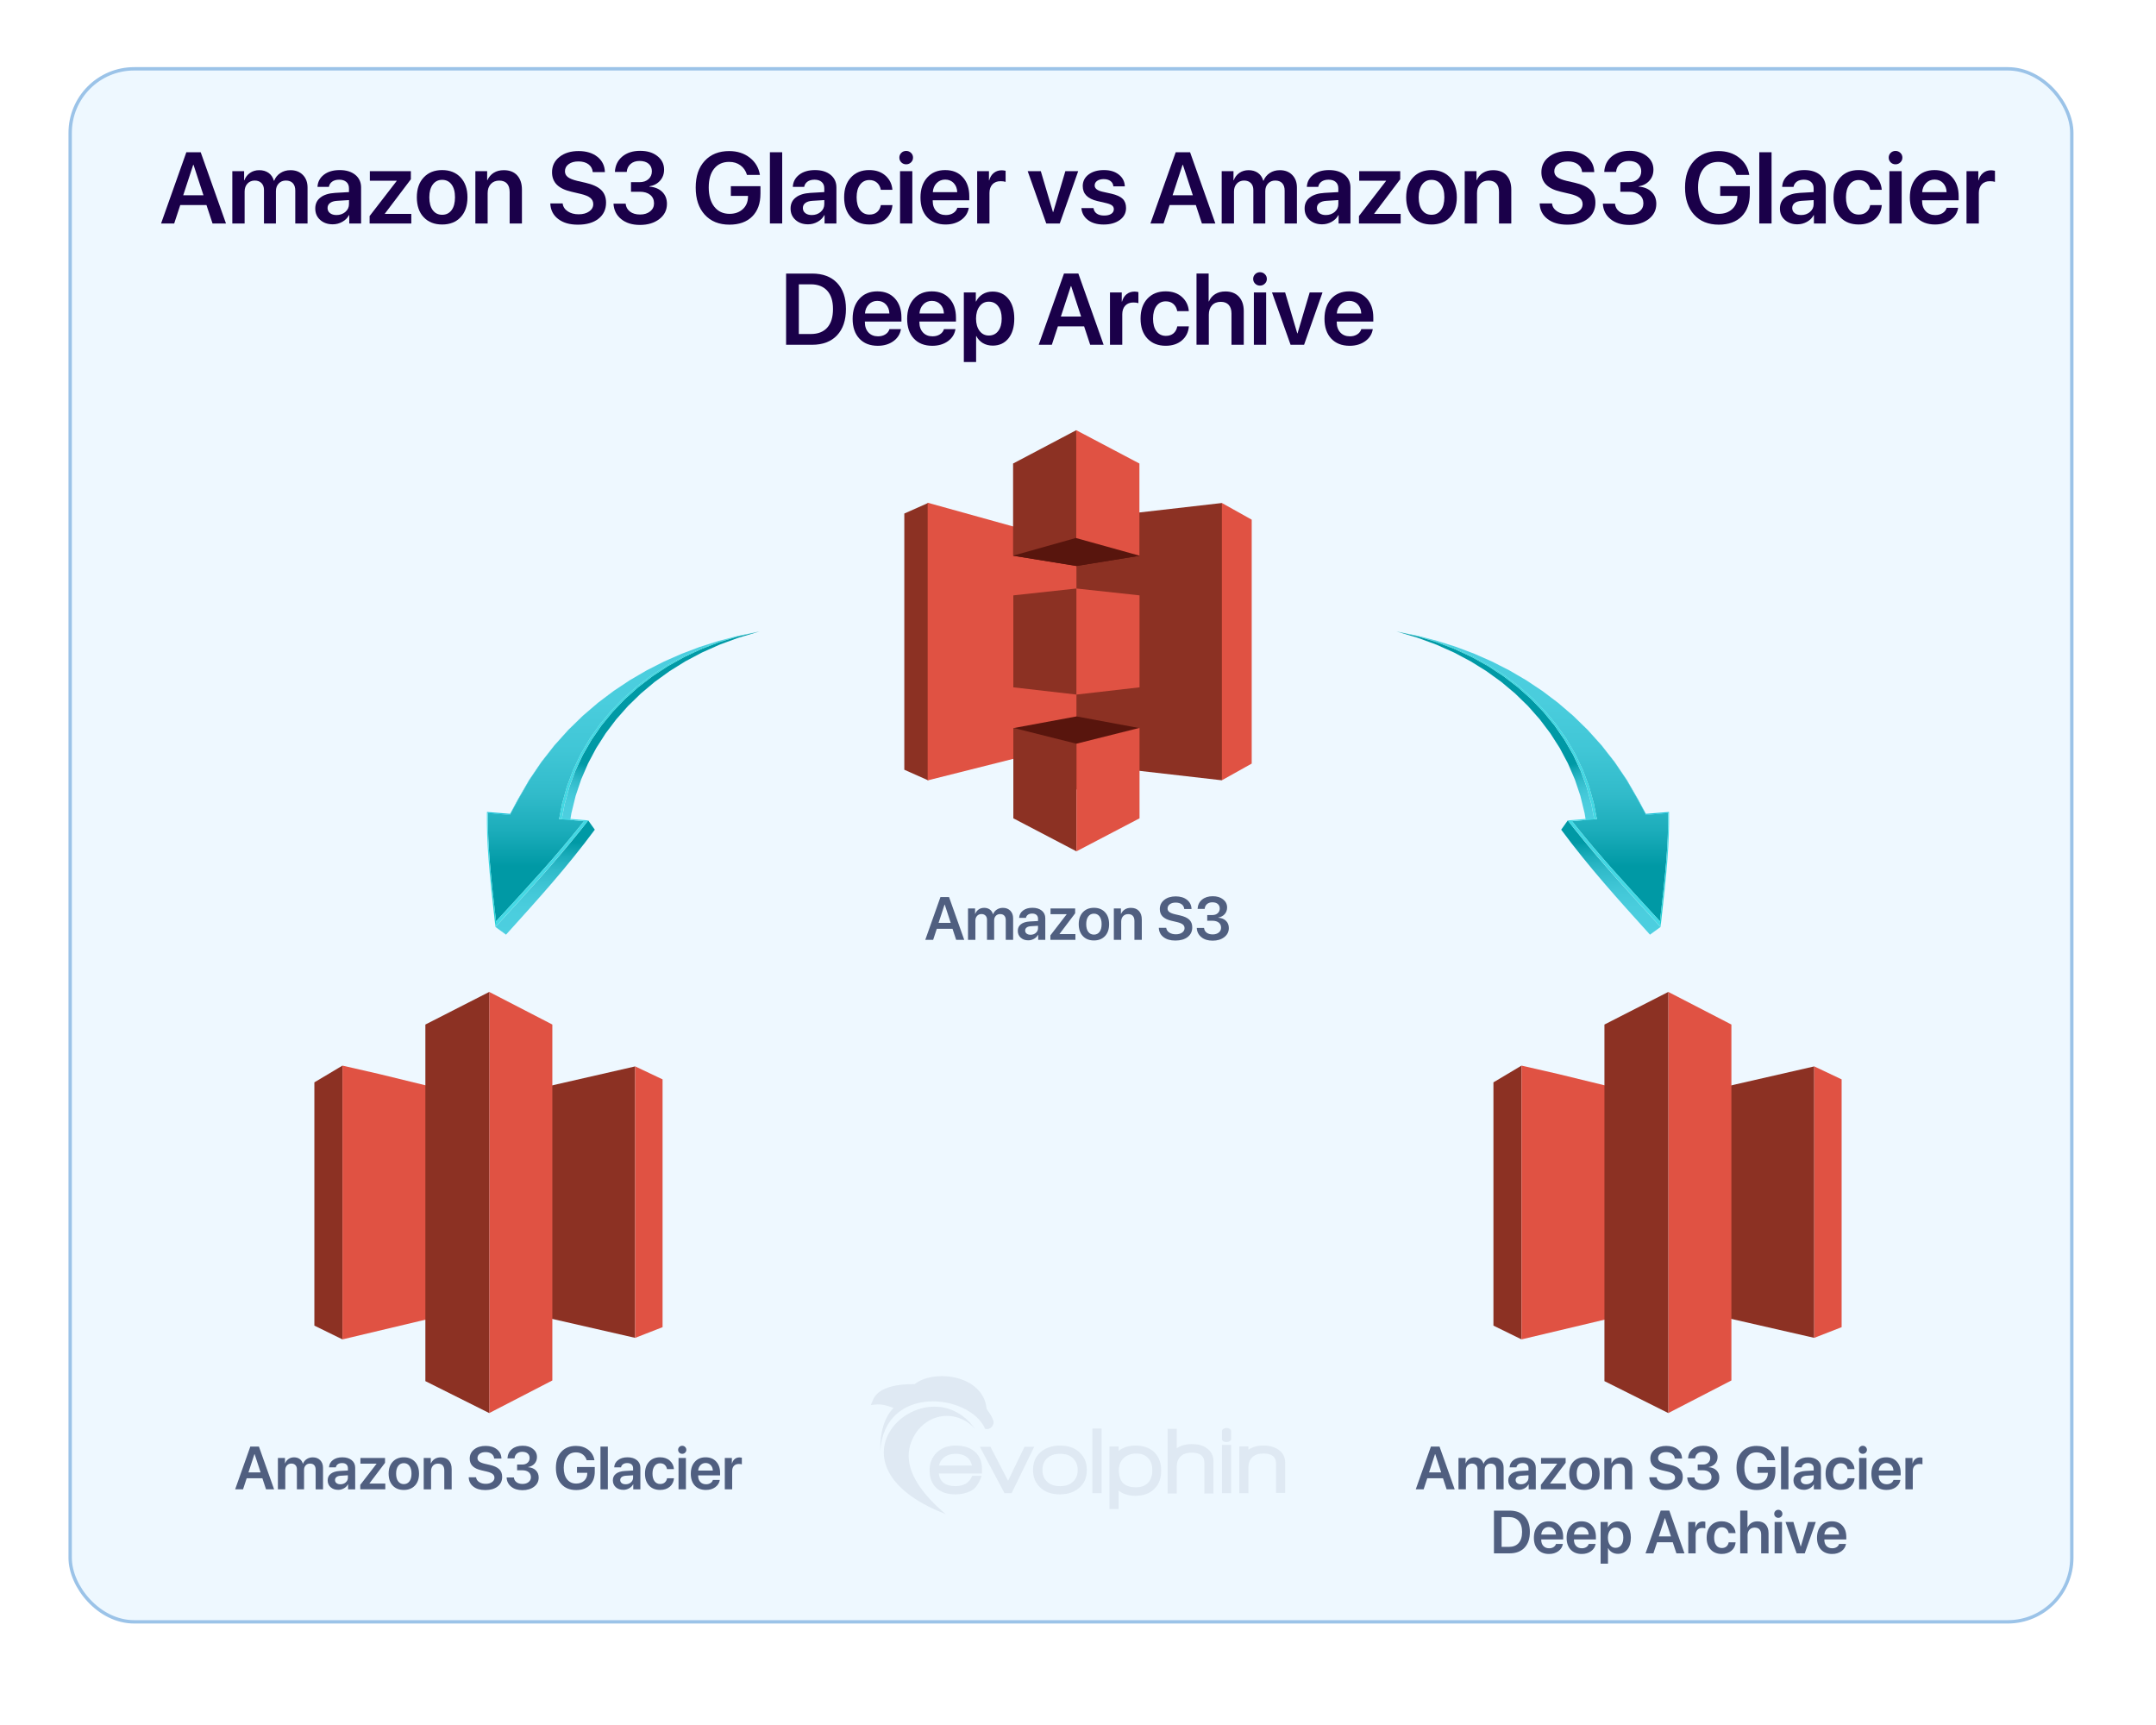 <?xml version="1.0" encoding="UTF-8"?>
<svg id="Layer_1" data-name="Layer 1" xmlns="http://www.w3.org/2000/svg" xmlns:xlink="http://www.w3.org/1999/xlink" viewBox="0 0 1280 1024">
  <defs>
    <style>
      .cls-1 {
        fill: url(#linear-gradient-2);
      }

      .cls-2 {
        fill: url(#linear-gradient-6);
      }

      .cls-3, .cls-4, .cls-5, .cls-6 {
        fill-rule: evenodd;
      }

      .cls-3, .cls-7 {
        fill: #8c3123;
      }

      .cls-4, .cls-8 {
        fill: #505f80;
      }

      .cls-9 {
        fill: #303845;
      }

      .cls-10 {
        fill: url(#linear-gradient-10);
      }

      .cls-11, .cls-6 {
        fill: #e05243;
      }

      .cls-5 {
        fill: #58150d;
      }

      .cls-12 {
        fill: #ff8787;
      }

      .cls-13 {
        fill: url(#linear-gradient-5);
      }

      .cls-14 {
        opacity: .1;
      }

      .cls-15 {
        fill: #00bbd3;
      }

      .cls-16 {
        fill: url(#linear-gradient-7);
      }

      .cls-17 {
        fill: url(#linear-gradient-9);
      }

      .cls-18 {
        fill: url(#linear-gradient-3);
      }

      .cls-19 {
        fill: url(#linear-gradient);
      }

      .cls-20 {
        fill: #1a0049;
      }

      .cls-21 {
        fill: #eef8ff;
        stroke: #9bc3e8;
        stroke-linejoin: round;
        stroke-width: 2px;
      }

      .cls-22 {
        fill: url(#linear-gradient-4);
      }

      .cls-23 {
        fill: url(#linear-gradient-8);
      }
    </style>
    <linearGradient id="linear-gradient" x1="1736.45" y1="-1133.76" x2="1695.32" y2="-1146.1" gradientTransform="translate(-762.25 -1239.05) rotate(90)" gradientUnits="userSpaceOnUse">
      <stop offset="0" stop-color="#4dcfe0"/>
      <stop offset=".24" stop-color="#4acddd"/>
      <stop offset=".41" stop-color="#40c6d6"/>
      <stop offset=".56" stop-color="#31bbca"/>
      <stop offset=".69" stop-color="#1bacba"/>
      <stop offset=".81" stop-color="#0099a5"/>
    </linearGradient>
    <linearGradient id="linear-gradient-2" x1="1795.37" y1="-1083.24" x2="1724.29" y2="-1088.57" gradientTransform="translate(-762.25 -1239.05) rotate(90)" gradientUnits="userSpaceOnUse">
      <stop offset="0" stop-color="#4dcfe0"/>
      <stop offset=".24" stop-color="#4acddd"/>
      <stop offset=".41" stop-color="#40c6d6"/>
      <stop offset=".56" stop-color="#31bbca"/>
      <stop offset=".69" stop-color="#1bacba"/>
      <stop offset=".81" stop-color="#0099a5"/>
    </linearGradient>
    <linearGradient id="linear-gradient-3" x1="1614.26" y1="-1131.37" x2="1785.94" y2="-1131.37" gradientTransform="translate(-762.25 -1239.05) rotate(90)" gradientUnits="userSpaceOnUse">
      <stop offset="0" stop-color="#4dcfe0"/>
      <stop offset=".24" stop-color="#4acddd"/>
      <stop offset=".41" stop-color="#40c6d6"/>
      <stop offset=".56" stop-color="#31bbca"/>
      <stop offset=".69" stop-color="#1bacba"/>
      <stop offset=".81" stop-color="#0099a5"/>
    </linearGradient>
    <linearGradient id="linear-gradient-4" x1="442" y1="520.07" x2="452.24" y2="520.07" gradientTransform="translate(-115.37 -35.86) rotate(4.28)" gradientUnits="userSpaceOnUse">
      <stop offset="0" stop-color="#45d9e5"/>
      <stop offset=".31" stop-color="#42d8e3"/>
      <stop offset=".54" stop-color="#38d5de"/>
      <stop offset=".73" stop-color="#29d0d6"/>
      <stop offset=".81" stop-color="#20cdd1"/>
    </linearGradient>
    <linearGradient id="linear-gradient-5" x1="452.13" y1="460.57" x2="595.39" y2="460.57" xlink:href="#linear-gradient-4"/>
    <linearGradient id="linear-gradient-6" x1="1736.44" y1="-1716.94" x2="1695.31" y2="-1729.28" gradientTransform="translate(2625.45 -1239.05) rotate(90) scale(1 -1)" xlink:href="#linear-gradient"/>
    <linearGradient id="linear-gradient-7" x1="1795.37" y1="-1666.43" x2="1724.29" y2="-1671.75" gradientTransform="translate(2625.45 -1239.05) rotate(90) scale(1 -1)" xlink:href="#linear-gradient-2"/>
    <linearGradient id="linear-gradient-8" x1="1614.25" y1="-1714.56" x2="1785.94" y2="-1714.56" gradientTransform="translate(2625.45 -1239.05) rotate(90) scale(1 -1)" xlink:href="#linear-gradient-3"/>
    <linearGradient id="linear-gradient-9" x1="1023.58" y1="476.52" x2="1033.82" y2="476.52" gradientTransform="translate(1978.57 -35.86) rotate(175.72) scale(1 -1)" xlink:href="#linear-gradient-4"/>
    <linearGradient id="linear-gradient-10" x1="1033.7" y1="417.03" x2="1176.96" y2="417.03" gradientTransform="translate(1978.57 -35.86) rotate(175.72) scale(1 -1)" xlink:href="#linear-gradient-4"/>
  </defs>
  <rect id="Frame_for_entire_gfx" data-name="Frame for entire gfx" class="cls-21" x="41.66" y="40.85" width="1188.35" height="921.91" rx="38" ry="38"/>
  <g>
    <path class="cls-20" d="M126.18,132.66l-3.6-10.93h-15.56l-3.6,10.93h-7.79l15-42.28h8.53l15,42.28h-7.97Zm-11.48-34.8l-5.92,18.05h12.01l-5.89-18.05h-.21Z"/>
    <path class="cls-20" d="M137.93,132.66v-31.05h7v5.39h.15c.68-1.84,1.81-3.29,3.37-4.37s3.39-1.61,5.48-1.61,4.04,.54,5.55,1.63,2.55,2.62,3.12,4.61h.18c.74-1.91,1.98-3.43,3.71-4.56s3.72-1.68,5.96-1.68c3.07,0,5.52,.95,7.37,2.84s2.77,4.39,2.77,7.5v21.3h-7.29v-19.51c0-1.91-.48-3.39-1.45-4.42s-2.34-1.55-4.12-1.55-3.18,.59-4.28,1.76-1.64,2.69-1.64,4.54v19.19h-7.09v-19.89c0-1.72-.49-3.08-1.48-4.09s-2.33-1.51-4.03-1.51-3.19,.61-4.31,1.83-1.67,2.77-1.67,4.64v19.01h-7.29Z"/>
    <path class="cls-20" d="M197.55,133.16c-3.03,0-5.51-.87-7.46-2.61s-2.92-3.99-2.92-6.77,1.02-4.93,3.06-6.53,4.96-2.52,8.75-2.75l8.2-.47v-2.23c0-1.62-.51-2.88-1.54-3.78s-2.45-1.35-4.26-1.35c-1.7,0-3.09,.38-4.16,1.14s-1.73,1.8-1.96,3.11h-6.77c.16-2.95,1.42-5.35,3.79-7.19s5.5-2.77,9.39-2.77,6.93,.94,9.24,2.81,3.47,4.38,3.47,7.5v21.39h-7.03v-4.95h-.15c-.88,1.66-2.21,2.98-3.98,3.97s-3.67,1.48-5.68,1.48Zm2.2-5.51c2.09,0,3.85-.62,5.29-1.86s2.15-2.79,2.15-4.64v-2.37l-7.18,.44c-1.76,.12-3.12,.55-4.09,1.3s-1.45,1.74-1.45,2.97,.48,2.28,1.45,3.03,2.24,1.13,3.82,1.13Z"/>
    <path class="cls-20" d="M219.44,132.66v-4.42l16.08-20.83v-.12h-15.94v-5.68h24.35v4.8l-15.44,20.42v.15h15.7v5.68h-24.76Z"/>
    <path class="cls-20" d="M273.46,128.95c-2.71,2.88-6.37,4.32-10.96,4.32s-8.24-1.44-10.96-4.32-4.07-6.82-4.07-11.82,1.37-8.92,4.1-11.82,6.38-4.35,10.93-4.35,8.22,1.45,10.94,4.35,4.09,6.84,4.09,11.82-1.36,8.94-4.07,11.82Zm-16.52-4.17c1.37,1.82,3.22,2.72,5.57,2.72s4.2-.91,5.57-2.72,2.05-4.37,2.05-7.65-.68-5.81-2.05-7.63-3.22-2.74-5.57-2.74-4.17,.91-5.55,2.74-2.07,4.37-2.07,7.63,.68,5.83,2.05,7.65Z"/>
    <path class="cls-20" d="M282.22,132.66v-31.05h7v5.33h.15c.86-1.88,2.11-3.33,3.76-4.37s3.65-1.55,5.99-1.55c3.4,0,6.04,1.03,7.92,3.08s2.83,4.88,2.83,8.5v20.07h-7.29v-18.6c0-2.23-.52-3.93-1.57-5.1s-2.59-1.76-4.64-1.76-3.75,.68-5,2.05-1.86,3.17-1.86,5.42v17.99h-7.29Z"/>
    <path class="cls-20" d="M326.72,120.77h7.32c.23,1.93,1.23,3.49,2.99,4.67s3.94,1.77,6.53,1.77,4.61-.57,6.23-1.7,2.42-2.58,2.42-4.34c0-1.52-.59-2.76-1.76-3.71s-3.09-1.73-5.74-2.36l-5.48-1.29c-3.89-.9-6.77-2.29-8.66-4.19s-2.83-4.36-2.83-7.38c0-3.73,1.46-6.76,4.39-9.08s6.71-3.49,11.34-3.49,8.39,1.15,11.24,3.44,4.31,5.31,4.41,9.04h-7.21c-.18-1.97-1.03-3.52-2.55-4.64s-3.51-1.68-5.95-1.68-4.31,.54-5.79,1.61-2.21,2.49-2.21,4.25c0,1.41,.57,2.55,1.71,3.43s3.01,1.63,5.61,2.26l4.86,1.11c4.28,.98,7.38,2.4,9.32,4.28s2.9,4.38,2.9,7.53c0,4-1.5,7.18-4.5,9.54s-7.06,3.53-12.17,3.53-8.8-1.13-11.76-3.38-4.52-5.33-4.67-9.21Z"/>
    <path class="cls-20" d="M374.62,113.82v-5.68h5.1c2.17,0,3.93-.6,5.27-1.8s2.02-2.75,2.02-4.64-.64-3.37-1.92-4.48-3.08-1.67-5.41-1.67c-2.17,0-3.94,.59-5.3,1.77s-2.13,2.76-2.29,4.73h-7.03c.21-3.81,1.67-6.85,4.38-9.11s6.24-3.4,10.59-3.4,7.6,1.04,10.25,3.11,3.98,4.75,3.98,8.03c0,2.6-.8,4.79-2.39,6.58s-3.71,2.91-6.34,3.35v.18c3.18,.23,5.72,1.26,7.6,3.09s2.83,4.2,2.83,7.13c0,3.71-1.51,6.72-4.53,9.04s-6.85,3.47-11.5,3.47-8.33-1.16-11.16-3.47-4.35-5.37-4.54-9.16h7.21c.18,1.95,1.03,3.52,2.55,4.69s3.53,1.76,6.01,1.76,4.43-.62,5.98-1.85,2.31-2.82,2.31-4.78c0-2.13-.76-3.81-2.27-5.04s-3.58-1.85-6.2-1.85h-5.21Z"/>
    <path class="cls-20" d="M451.47,115.02c0,5.74-1.63,10.23-4.88,13.48s-7.77,4.86-13.55,4.86c-6.17,0-11.05-1.97-14.63-5.9s-5.38-9.3-5.38-16.1,1.78-11.99,5.35-15.86,8.4-5.82,14.52-5.82c4.8,0,8.88,1.3,12.22,3.9s5.35,6.02,6.04,10.25h-7.68c-.72-2.42-2.01-4.32-3.87-5.68s-4.08-2.05-6.68-2.05c-3.81,0-6.79,1.34-8.94,4.01s-3.22,6.4-3.22,11.16,1.11,8.69,3.33,11.48,5.23,4.19,9.04,4.19c3.18,0,5.79-.92,7.81-2.75s3.06-4.24,3.12-7.21l.03-.7h-10.2v-5.77h17.58v4.51Z"/>
    <path class="cls-20" d="M457.09,132.66v-42.28h7.29v42.28h-7.29Z"/>
    <path class="cls-20" d="M479.74,133.16c-3.03,0-5.51-.87-7.46-2.61s-2.92-3.99-2.92-6.77,1.02-4.93,3.06-6.53,4.96-2.52,8.75-2.75l8.2-.47v-2.23c0-1.62-.51-2.88-1.54-3.78s-2.45-1.35-4.26-1.35c-1.7,0-3.09,.38-4.16,1.14s-1.73,1.8-1.96,3.11h-6.77c.16-2.95,1.42-5.35,3.79-7.19s5.5-2.77,9.39-2.77,6.93,.94,9.24,2.81,3.47,4.38,3.47,7.5v21.39h-7.03v-4.95h-.15c-.88,1.66-2.21,2.98-3.98,3.97s-3.67,1.48-5.68,1.48Zm2.2-5.51c2.09,0,3.85-.62,5.29-1.86s2.15-2.79,2.15-4.64v-2.37l-7.18,.44c-1.76,.12-3.12,.55-4.09,1.3s-1.45,1.74-1.45,2.97,.48,2.28,1.45,3.03,2.24,1.13,3.82,1.13Z"/>
    <path class="cls-20" d="M529.81,112.68h-6.88c-.31-1.74-1.05-3.14-2.23-4.2s-2.7-1.6-4.57-1.6c-2.3,0-4.14,.91-5.51,2.74s-2.05,4.33-2.05,7.51,.68,5.74,2.05,7.54,3.22,2.71,5.57,2.71c1.84,0,3.34-.49,4.51-1.48s1.92-2.37,2.26-4.15h6.88c-.29,3.48-1.68,6.26-4.17,8.36s-5.68,3.15-9.57,3.15c-4.57,0-8.2-1.44-10.9-4.32s-4.04-6.82-4.04-11.82,1.35-8.87,4.04-11.79,6.31-4.38,10.84-4.38c3.98,0,7.21,1.11,9.68,3.33s3.83,5.01,4.09,8.39Z"/>
    <path class="cls-20" d="M540.87,96.38c-.79,.77-1.75,1.16-2.89,1.16s-2.09-.39-2.87-1.16-1.17-1.7-1.17-2.8,.39-2.06,1.17-2.83,1.74-1.16,2.87-1.16,2.09,.39,2.89,1.16,1.19,1.71,1.19,2.83-.4,2.03-1.19,2.8Zm-6.52,36.28v-31.05h7.29v31.05h-7.29Z"/>
    <path class="cls-20" d="M568.33,123.37h6.83c-.47,2.95-1.96,5.34-4.48,7.16s-5.61,2.74-9.26,2.74c-4.65,0-8.3-1.43-10.96-4.29s-3.98-6.77-3.98-11.73,1.32-8.87,3.97-11.84,6.21-4.45,10.68-4.45,7.88,1.41,10.46,4.23,3.87,6.6,3.87,11.32v2.37h-21.71v.44c0,2.5,.71,4.51,2.12,6.04s3.32,2.29,5.7,2.29c1.68,0,3.13-.39,4.35-1.16s2.03-1.81,2.42-3.12Zm-7.18-16.76c-2.03,0-3.73,.7-5.08,2.09s-2.11,3.19-2.27,5.38h14.5c-.08-2.21-.77-4-2.08-5.39s-3-2.08-5.07-2.08Z"/>
    <path class="cls-20" d="M580.14,132.66v-31.05h7v5.42h.15c.53-1.89,1.44-3.36,2.74-4.39s2.87-1.55,4.7-1.55c.64,0,1.41,.1,2.29,.29v6.59c-.72-.27-1.71-.41-2.96-.41-2.07,0-3.69,.62-4.86,1.88s-1.76,2.97-1.76,5.16v18.08h-7.29Z"/>
    <path class="cls-20" d="M640.11,101.61l-10.93,31.05h-8.03l-11.02-31.05h7.79l7.21,24.29h.15l7.21-24.29h7.62Z"/>
    <path class="cls-20" d="M642.81,110.51c0-2.85,1.15-5.16,3.46-6.91s5.34-2.64,9.11-2.64,6.59,.89,8.86,2.68,3.46,4.12,3.56,6.99h-6.8c-.12-1.35-.68-2.4-1.7-3.16s-2.37-1.14-4.07-1.14c-1.6,0-2.89,.35-3.87,1.04s-1.46,1.61-1.46,2.74c0,1.72,1.48,2.94,4.45,3.66l5.54,1.23c3.11,.72,5.32,1.74,6.65,3.05s1.99,3.12,1.99,5.42c0,2.93-1.23,5.3-3.69,7.1s-5.65,2.71-9.58,2.71-6.98-.88-9.33-2.65-3.66-4.14-3.91-7.1h7.18c.21,1.43,.86,2.52,1.95,3.28s2.54,1.14,4.38,1.14,3.18-.34,4.2-1.01,1.54-1.59,1.54-2.74c0-.9-.32-1.62-.95-2.15s-1.7-1-3.21-1.39l-5.65-1.32c-5.76-1.35-8.64-4.29-8.64-8.82Z"/>
    <path class="cls-20" d="M713.56,132.66l-3.6-10.93h-15.56l-3.6,10.93h-7.79l15-42.28h8.53l15,42.28h-7.97Zm-11.48-34.8l-5.92,18.05h12.01l-5.89-18.05h-.21Z"/>
    <path class="cls-20" d="M725.31,132.66v-31.05h7v5.39h.15c.68-1.84,1.81-3.29,3.37-4.37s3.39-1.61,5.48-1.61,4.04,.54,5.55,1.63,2.55,2.62,3.12,4.61h.18c.74-1.91,1.98-3.43,3.71-4.56s3.72-1.68,5.96-1.68c3.07,0,5.52,.95,7.37,2.84s2.77,4.39,2.77,7.5v21.3h-7.29v-19.51c0-1.91-.48-3.39-1.45-4.42s-2.34-1.55-4.12-1.55-3.18,.59-4.28,1.76-1.64,2.69-1.64,4.54v19.19h-7.09v-19.89c0-1.72-.49-3.08-1.48-4.09s-2.33-1.51-4.03-1.51-3.19,.61-4.31,1.83-1.67,2.77-1.67,4.64v19.01h-7.29Z"/>
    <path class="cls-20" d="M784.92,133.16c-3.03,0-5.51-.87-7.46-2.61s-2.92-3.99-2.92-6.77,1.02-4.93,3.06-6.53,4.96-2.52,8.75-2.75l8.2-.47v-2.23c0-1.62-.51-2.88-1.54-3.78s-2.45-1.35-4.26-1.35c-1.7,0-3.09,.38-4.16,1.14s-1.73,1.8-1.96,3.11h-6.77c.16-2.95,1.42-5.35,3.79-7.19s5.5-2.77,9.39-2.77,6.93,.94,9.24,2.81,3.47,4.38,3.47,7.5v21.39h-7.03v-4.95h-.15c-.88,1.66-2.21,2.98-3.98,3.97s-3.67,1.48-5.68,1.48Zm2.2-5.51c2.09,0,3.85-.62,5.29-1.86s2.15-2.79,2.15-4.64v-2.37l-7.18,.44c-1.76,.12-3.12,.55-4.09,1.3s-1.45,1.74-1.45,2.97,.48,2.28,1.45,3.03,2.24,1.13,3.82,1.13Z"/>
    <path class="cls-20" d="M806.81,132.66v-4.42l16.08-20.83v-.12h-15.94v-5.68h24.35v4.8l-15.44,20.42v.15h15.7v5.68h-24.76Z"/>
    <path class="cls-20" d="M860.83,128.95c-2.71,2.88-6.37,4.32-10.96,4.32s-8.24-1.44-10.96-4.32-4.07-6.82-4.07-11.82,1.37-8.92,4.1-11.82,6.38-4.35,10.93-4.35,8.22,1.45,10.94,4.35,4.09,6.84,4.09,11.82-1.36,8.94-4.07,11.82Zm-16.52-4.17c1.37,1.82,3.22,2.72,5.57,2.72s4.2-.91,5.57-2.72,2.05-4.37,2.05-7.65-.68-5.81-2.05-7.63-3.22-2.74-5.57-2.74-4.17,.91-5.55,2.74-2.07,4.37-2.07,7.63,.68,5.83,2.05,7.65Z"/>
    <path class="cls-20" d="M869.59,132.66v-31.05h7v5.33h.15c.86-1.88,2.11-3.33,3.76-4.37s3.65-1.55,5.99-1.55c3.4,0,6.04,1.03,7.92,3.08s2.83,4.88,2.83,8.5v20.07h-7.29v-18.6c0-2.23-.52-3.93-1.57-5.1s-2.59-1.76-4.64-1.76-3.75,.68-5,2.05-1.86,3.17-1.86,5.42v17.99h-7.29Z"/>
    <path class="cls-20" d="M914.09,120.77h7.32c.23,1.93,1.23,3.49,2.99,4.67s3.94,1.77,6.53,1.77,4.61-.57,6.23-1.7,2.42-2.58,2.42-4.34c0-1.52-.59-2.76-1.76-3.71s-3.09-1.73-5.74-2.36l-5.48-1.29c-3.89-.9-6.77-2.29-8.66-4.19s-2.83-4.36-2.83-7.38c0-3.73,1.46-6.76,4.39-9.08s6.71-3.49,11.34-3.49,8.39,1.15,11.24,3.44,4.31,5.31,4.41,9.04h-7.21c-.18-1.97-1.03-3.52-2.55-4.64s-3.51-1.68-5.95-1.68-4.31,.54-5.79,1.61-2.21,2.49-2.21,4.25c0,1.41,.57,2.55,1.71,3.43s3.01,1.63,5.61,2.26l4.86,1.11c4.28,.98,7.38,2.4,9.32,4.28s2.9,4.38,2.9,7.53c0,4-1.5,7.18-4.5,9.54s-7.06,3.53-12.17,3.53-8.8-1.13-11.76-3.38-4.52-5.33-4.67-9.21Z"/>
    <path class="cls-20" d="M961.99,113.82v-5.68h5.1c2.17,0,3.93-.6,5.27-1.8s2.02-2.75,2.02-4.64-.64-3.37-1.92-4.48-3.08-1.67-5.41-1.67c-2.17,0-3.94,.59-5.3,1.77s-2.13,2.76-2.29,4.73h-7.03c.21-3.81,1.67-6.85,4.38-9.11s6.24-3.4,10.59-3.4,7.6,1.04,10.25,3.11,3.98,4.75,3.98,8.03c0,2.6-.8,4.79-2.39,6.58s-3.71,2.91-6.34,3.35v.18c3.18,.23,5.72,1.26,7.6,3.09s2.83,4.2,2.83,7.13c0,3.71-1.51,6.72-4.53,9.04s-6.85,3.47-11.5,3.47-8.33-1.16-11.16-3.47-4.35-5.37-4.54-9.16h7.21c.18,1.95,1.03,3.52,2.55,4.69s3.53,1.76,6.01,1.76,4.43-.62,5.98-1.85,2.31-2.82,2.31-4.78c0-2.13-.76-3.81-2.27-5.04s-3.58-1.85-6.2-1.85h-5.21Z"/>
    <path class="cls-20" d="M1038.84,115.02c0,5.74-1.63,10.23-4.88,13.48s-7.77,4.86-13.55,4.86c-6.17,0-11.05-1.97-14.63-5.9s-5.38-9.3-5.38-16.1,1.78-11.99,5.35-15.86,8.4-5.82,14.52-5.82c4.8,0,8.88,1.3,12.22,3.9s5.35,6.02,6.04,10.25h-7.68c-.72-2.42-2.01-4.32-3.87-5.68s-4.08-2.05-6.68-2.05c-3.81,0-6.79,1.34-8.94,4.01s-3.22,6.4-3.22,11.16,1.11,8.69,3.33,11.48,5.23,4.19,9.04,4.19c3.18,0,5.79-.92,7.81-2.75s3.06-4.24,3.12-7.21l.03-.7h-10.2v-5.77h17.58v4.51Z"/>
    <path class="cls-20" d="M1044.47,132.66v-42.28h7.29v42.28h-7.29Z"/>
    <path class="cls-20" d="M1067.11,133.16c-3.03,0-5.51-.87-7.46-2.61s-2.92-3.99-2.92-6.77,1.02-4.93,3.06-6.53,4.96-2.52,8.75-2.75l8.2-.47v-2.23c0-1.62-.51-2.88-1.54-3.78s-2.45-1.35-4.26-1.35c-1.7,0-3.09,.38-4.16,1.14s-1.73,1.8-1.96,3.11h-6.77c.16-2.95,1.42-5.35,3.79-7.19s5.5-2.77,9.39-2.77,6.93,.94,9.24,2.81,3.47,4.38,3.47,7.5v21.39h-7.03v-4.95h-.15c-.88,1.66-2.21,2.98-3.98,3.97s-3.67,1.48-5.68,1.48Zm2.2-5.51c2.09,0,3.85-.62,5.29-1.86s2.15-2.79,2.15-4.64v-2.37l-7.18,.44c-1.76,.12-3.12,.55-4.09,1.3s-1.45,1.74-1.45,2.97,.48,2.28,1.45,3.03,2.24,1.13,3.82,1.13Z"/>
    <path class="cls-20" d="M1117.18,112.68h-6.88c-.31-1.74-1.05-3.14-2.23-4.2s-2.7-1.6-4.57-1.6c-2.3,0-4.14,.91-5.51,2.74s-2.05,4.33-2.05,7.51,.68,5.74,2.05,7.54,3.22,2.71,5.57,2.71c1.84,0,3.34-.49,4.51-1.48s1.92-2.37,2.26-4.15h6.88c-.29,3.48-1.68,6.26-4.17,8.36s-5.68,3.15-9.57,3.15c-4.57,0-8.2-1.44-10.9-4.32s-4.04-6.82-4.04-11.82,1.35-8.87,4.04-11.79,6.31-4.38,10.84-4.38c3.98,0,7.21,1.11,9.68,3.33s3.83,5.01,4.09,8.39Z"/>
    <path class="cls-20" d="M1128.24,96.38c-.79,.77-1.75,1.16-2.89,1.16s-2.09-.39-2.87-1.16-1.17-1.7-1.17-2.8,.39-2.06,1.17-2.83,1.74-1.16,2.87-1.16,2.09,.39,2.89,1.16,1.19,1.71,1.19,2.83-.4,2.03-1.19,2.8Zm-6.52,36.28v-31.05h7.29v31.05h-7.29Z"/>
    <path class="cls-20" d="M1155.71,123.37h6.83c-.47,2.95-1.96,5.34-4.48,7.16s-5.61,2.74-9.26,2.74c-4.65,0-8.3-1.43-10.96-4.29s-3.98-6.77-3.98-11.73,1.32-8.87,3.97-11.84,6.21-4.45,10.68-4.45,7.88,1.41,10.46,4.23,3.87,6.6,3.87,11.32v2.37h-21.71v.44c0,2.5,.71,4.51,2.12,6.04s3.32,2.29,5.7,2.29c1.68,0,3.13-.39,4.35-1.16s2.03-1.81,2.42-3.12Zm-7.18-16.76c-2.03,0-3.73,.7-5.08,2.09s-2.11,3.19-2.27,5.38h14.5c-.08-2.21-.77-4-2.08-5.39s-3-2.08-5.07-2.08Z"/>
    <path class="cls-20" d="M1167.51,132.66v-31.05h7v5.42h.15c.53-1.89,1.44-3.36,2.74-4.39s2.87-1.55,4.7-1.55c.64,0,1.41,.1,2.29,.29v6.59c-.72-.27-1.71-.41-2.96-.41-2.07,0-3.69,.62-4.86,1.88s-1.76,2.97-1.76,5.16v18.08h-7.29Z"/>
    <path class="cls-20" d="M466.7,162.39h15.44c6.33,0,11.26,1.84,14.79,5.51s5.3,8.85,5.3,15.53-1.77,11.91-5.3,15.64-8.47,5.6-14.79,5.6h-15.44v-42.28Zm7.56,6.39v29.5h7.09c4.26,0,7.52-1.27,9.79-3.81s3.4-6.21,3.4-11.02-1.14-8.35-3.43-10.88-5.54-3.79-9.76-3.79h-7.09Z"/>
    <path class="cls-20" d="M528.05,195.37h6.83c-.47,2.95-1.96,5.34-4.48,7.16s-5.61,2.74-9.26,2.74c-4.65,0-8.3-1.43-10.96-4.29s-3.98-6.77-3.98-11.73,1.32-8.87,3.97-11.84,6.21-4.45,10.68-4.45,7.88,1.41,10.46,4.23,3.87,6.6,3.87,11.32v2.37h-21.71v.44c0,2.5,.71,4.51,2.12,6.04s3.32,2.29,5.7,2.29c1.68,0,3.13-.39,4.35-1.16s2.03-1.81,2.42-3.12Zm-7.18-16.76c-2.03,0-3.73,.7-5.08,2.09s-2.11,3.19-2.27,5.38h14.5c-.08-2.21-.77-4-2.08-5.39s-3-2.08-5.07-2.08Z"/>
    <path class="cls-20" d="M560.42,195.37h6.83c-.47,2.95-1.96,5.34-4.48,7.16s-5.61,2.74-9.26,2.74c-4.65,0-8.3-1.43-10.96-4.29s-3.98-6.77-3.98-11.73,1.32-8.87,3.97-11.84,6.21-4.45,10.68-4.45,7.88,1.41,10.46,4.23,3.87,6.6,3.87,11.32v2.37h-21.71v.44c0,2.5,.71,4.51,2.12,6.04s3.32,2.29,5.7,2.29c1.68,0,3.13-.39,4.35-1.16s2.03-1.81,2.42-3.12Zm-7.18-16.76c-2.03,0-3.73,.7-5.08,2.09s-2.11,3.19-2.27,5.38h14.5c-.08-2.21-.77-4-2.08-5.39s-3-2.08-5.07-2.08Z"/>
    <path class="cls-20" d="M589.28,173.08c3.95,0,7.08,1.44,9.4,4.31s3.49,6.79,3.49,11.75-1.15,8.85-3.46,11.72-5.41,4.31-9.32,4.31c-2.23,0-4.19-.5-5.89-1.51s-2.98-2.39-3.84-4.15h-.15v15.38h-7.29v-41.28h7.12v5.36h.15c.9-1.84,2.2-3.28,3.9-4.32s3.66-1.57,5.89-1.57Zm-2.23,26.1c2.36,0,4.23-.9,5.6-2.71s2.05-4.25,2.05-7.34-.69-5.51-2.07-7.32-3.24-2.72-5.58-2.72-4.09,.92-5.48,2.75-2.09,4.27-2.11,7.29c.02,3.05,.72,5.48,2.11,7.31s3.21,2.74,5.48,2.74Z"/>
    <path class="cls-20" d="M647.23,204.66l-3.6-10.93h-15.56l-3.6,10.93h-7.79l15-42.28h8.53l15,42.28h-7.97Zm-11.48-34.8l-5.92,18.05h12.01l-5.89-18.05h-.21Z"/>
    <path class="cls-20" d="M658.98,204.66v-31.05h7v5.42h.15c.53-1.89,1.44-3.36,2.74-4.39s2.87-1.55,4.7-1.55c.64,0,1.41,.1,2.29,.29v6.59c-.72-.27-1.71-.41-2.96-.41-2.07,0-3.69,.62-4.86,1.88s-1.76,2.97-1.76,5.16v18.08h-7.29Z"/>
    <path class="cls-20" d="M705.79,184.68h-6.88c-.31-1.74-1.05-3.14-2.23-4.2s-2.7-1.6-4.57-1.6c-2.3,0-4.14,.91-5.51,2.74s-2.05,4.33-2.05,7.51,.68,5.74,2.05,7.54,3.22,2.71,5.57,2.71c1.84,0,3.34-.49,4.51-1.48s1.92-2.37,2.26-4.15h6.88c-.29,3.48-1.68,6.26-4.17,8.36s-5.68,3.15-9.57,3.15c-4.57,0-8.2-1.44-10.9-4.32s-4.04-6.82-4.04-11.82,1.35-8.87,4.04-11.79,6.31-4.38,10.84-4.38c3.98,0,7.21,1.11,9.68,3.33s3.83,5.01,4.09,8.39Z"/>
    <path class="cls-20" d="M710.36,204.66v-42.28h7.21v16.55h.15c.84-1.89,2.1-3.35,3.78-4.38s3.69-1.54,6.04-1.54c3.4,0,6.06,1.04,7.98,3.12s2.89,4.92,2.89,8.51v20.01h-7.29v-18.52c0-2.21-.54-3.92-1.63-5.13s-2.67-1.82-4.76-1.82-3.91,.69-5.17,2.08-1.89,3.23-1.89,5.54v17.84h-7.29Z"/>
    <path class="cls-20" d="M750.93,168.38c-.79,.77-1.75,1.16-2.89,1.16s-2.09-.39-2.87-1.16-1.17-1.7-1.17-2.8,.39-2.06,1.17-2.83,1.74-1.16,2.87-1.16,2.09,.39,2.89,1.16,1.19,1.71,1.19,2.83-.4,2.03-1.19,2.8Zm-6.52,36.28v-31.05h7.29v31.05h-7.29Z"/>
    <path class="cls-20" d="M785.16,173.61l-10.93,31.05h-8.03l-11.02-31.05h7.79l7.21,24.29h.15l7.21-24.29h7.62Z"/>
    <path class="cls-20" d="M808.19,195.37h6.83c-.47,2.95-1.96,5.34-4.48,7.16s-5.61,2.74-9.26,2.74c-4.65,0-8.3-1.43-10.96-4.29s-3.98-6.77-3.98-11.73,1.32-8.87,3.97-11.84,6.21-4.45,10.68-4.45,7.88,1.41,10.46,4.23,3.87,6.6,3.87,11.32v2.37h-21.71v.44c0,2.5,.71,4.51,2.12,6.04s3.32,2.29,5.7,2.29c1.68,0,3.13-.39,4.35-1.16s2.03-1.81,2.42-3.12Zm-7.18-16.76c-2.03,0-3.73,.7-5.08,2.09s-2.11,3.19-2.27,5.38h14.5c-.08-2.21-.77-4-2.08-5.39s-3-2.08-5.07-2.08Z"/>
  </g>
  <g class="cls-14">
    <path class="cls-4" d="M578.77,861.79c-2.79-2.44-6.63-3.66-11.34-3.66s-8.55,1.4-11.34,4.19c-2.79,2.79-4.19,6.28-4.19,10.47s1.22,7.85,3.84,10.29c2.62,2.62,6.45,4.01,11.51,4.01,3.31,0,6.28-.7,8.9-1.92,2.97-1.4,5.06-4.54,6.63-9.07h-5.58c-1.74,4.19-5.06,6.11-9.94,6.11-5.93,0-9.25-2.44-9.94-7.5h25.64v-2.97c0-4.19-1.4-7.5-4.19-9.94Zm-21.28,8.2c.35-1.74,1.22-3.31,2.62-4.54,1.74-1.57,4.19-2.44,7.33-2.44s5.41,.87,7.15,2.44c1.4,1.22,2.09,2.79,2.44,4.54h-19.54Zm50.76-11.16l-9.77,20.23-10.47-20.23h-6.28l14.65,27.56h4.19l13.43-27.56h-5.76Zm21.11-.7c-4.88,0-8.72,1.4-11.69,4.01-2.97,2.62-4.36,6.11-4.36,10.47s1.4,7.68,4.36,10.47c2.79,2.62,6.63,4.01,11.51,4.01s8.72-1.4,11.69-4.01c2.97-2.62,4.36-6.11,4.36-10.47s-1.4-7.68-4.36-10.47c-2.79-2.62-6.63-4.01-11.51-4.01Zm7.68,21.46c-1.92,1.74-4.36,2.62-7.68,2.62s-5.93-.87-7.68-2.62c-1.92-1.74-2.79-4.01-2.79-6.98s.87-5.23,2.79-6.98c1.74-1.74,4.36-2.62,7.68-2.62s5.93,.87,7.68,2.62c1.74,1.74,2.79,4.01,2.79,6.98,0,2.79-.87,5.23-2.79,6.98Zm11.51,6.8h5.41v-38.38h-5.41v38.38Zm25.47-28.26c-3.84,0-7.15,1.05-9.94,3.14v-2.62h-5.41v37.15h5.41v-10.99c2.62,2.09,5.93,3.14,9.94,3.14,4.88,0,8.72-1.4,11.51-4.36,2.62-2.62,3.84-6.28,3.84-10.64s-1.22-7.85-3.84-10.64c-2.79-2.79-6.63-4.19-11.51-4.19Zm7.68,21.98c-1.74,1.92-4.19,2.79-7.33,2.79-6.8,0-10.12-3.31-10.12-10.12,0-2.97,.87-5.23,2.79-7.15,1.74-1.74,4.36-2.79,7.5-2.79s5.41,.87,7.15,2.79c1.74,1.92,2.44,4.19,2.44,7.15,0,3.31-.87,5.58-2.44,7.33Zm34.71-20.41c-2.27-1.74-5.23-2.44-8.9-2.44s-6.45,.87-8.9,2.44v-11.51h-5.41v38.38h5.41v-15.87c0-2.44,.7-4.54,2.27-6.11,1.57-1.57,3.84-2.27,6.63-2.27,4.88,0,7.5,1.92,7.5,5.93v18.32h5.41v-19.01c0-3.49-1.4-6.11-4.01-7.85Zm11.86-12.04c-1.4,0-2.79,.87-2.79,1.74v4.88c0,1.05,1.05,1.74,2.62,1.74s2.79-.7,2.79-1.74v-4.88c0-.87-1.4-1.74-2.62-1.74Zm-2.79,38.72h5.41v-28.61h-5.41v28.61Zm33.49-25.82c-2.27-1.57-5.23-2.44-8.9-2.44s-6.45,.87-8.9,2.44v-1.92h-5.41v27.74h5.41v-15.35c0-2.44,.7-4.36,2.27-5.93,1.57-1.57,3.84-2.27,6.63-2.27,4.88,0,7.5,1.92,7.5,5.76v17.62h5.41v-17.97c0-3.31-1.4-5.93-4.01-7.68Zm-236.36,.7c2.62-39.77,53.03-34.02,62.27-13.08,1.05,.35,2.27,.17,3.14-.52,1.57-1.05,2.27-2.97,1.57-4.71-.87-2.44-2.44-4.54-3.84-6.63-1.05-11.16-10.64-17.44-21.11-19.01-6.98-1.05-15.87-.17-21.63,4.36-8.02-.17-21.11,1.05-24.6,9.07l-1.4,3.31,3.49-.35c1.74-.17,4.01,.17,5.76,.7,1.05,.35,2.79,.7,4.19,1.4h0c-5.41,5.76-8.02,14.13-7.85,25.47Zm19.71-8.2c3.84-7.5,11.34-12.56,19.89-12.56,6.45,0,12.56,2.97,16.75,7.85h0c-28.26-39.95-96.11,19.89-17.62,50.41-12.04-10.29-28.61-27.74-19.01-45.7Z"/>
  </g>
  <g>
    <path class="cls-8" d="M567.66,557.9l-2.16-6.56h-9.33l-2.16,6.56h-4.68l9-25.37h5.12l9,25.37h-4.78Zm-6.89-20.88l-3.55,10.83h7.21l-3.53-10.83h-.12Z"/>
    <path class="cls-8" d="M574.7,557.9v-18.63h4.2v3.23h.09c.41-1.1,1.08-1.97,2.02-2.62s2.03-.97,3.29-.97,2.42,.33,3.33,.98,1.53,1.57,1.87,2.77h.11c.45-1.15,1.19-2.06,2.22-2.73s2.23-1.01,3.58-1.01c1.84,0,3.31,.57,4.42,1.71s1.66,2.64,1.66,4.5v12.78h-4.38v-11.71c0-1.15-.29-2.03-.87-2.65s-1.4-.93-2.47-.93-1.91,.35-2.57,1.05-.98,1.61-.98,2.72v11.51h-4.25v-11.94c0-1.03-.3-1.85-.89-2.45s-1.4-.91-2.42-.91-1.92,.37-2.58,1.1-1,1.66-1,2.79v11.41h-4.38Z"/>
    <path class="cls-8" d="M610.48,558.2c-1.82,0-3.31-.52-4.47-1.56s-1.75-2.4-1.75-4.06,.61-2.96,1.84-3.92,2.97-1.51,5.25-1.65l4.92-.28v-1.34c0-.97-.31-1.73-.92-2.27s-1.47-.81-2.56-.81c-1.02,0-1.85,.23-2.5,.69s-1.04,1.08-1.18,1.86h-4.06c.09-1.77,.85-3.21,2.28-4.32s3.3-1.66,5.63-1.66,4.16,.56,5.54,1.69,2.08,2.62,2.08,4.5v12.83h-4.22v-2.97h-.09c-.53,1-1.32,1.79-2.39,2.38s-2.2,.89-3.41,.89Zm1.32-3.3c1.25,0,2.31-.37,3.17-1.12s1.29-1.67,1.29-2.79v-1.42l-4.31,.26c-1.05,.07-1.87,.33-2.45,.78s-.87,1.05-.87,1.78,.29,1.37,.87,1.82,1.35,.68,2.29,.68Z"/>
    <path class="cls-8" d="M623.61,557.9v-2.65l9.65-12.5v-.07h-9.56v-3.41h14.61v2.88l-9.26,12.25v.09h9.42v3.41h-14.85Z"/>
    <path class="cls-8" d="M656.02,555.68c-1.63,1.73-3.82,2.59-6.57,2.59s-4.95-.86-6.57-2.59-2.44-4.09-2.44-7.09,.82-5.35,2.46-7.09,3.83-2.61,6.56-2.61,4.93,.87,6.56,2.61,2.45,4.1,2.45,7.09-.81,5.36-2.44,7.09Zm-9.91-2.5c.82,1.09,1.93,1.63,3.34,1.63s2.52-.54,3.34-1.63,1.23-2.62,1.23-4.59-.41-3.48-1.23-4.58-1.93-1.64-3.34-1.64-2.51,.55-3.33,1.64-1.24,2.62-1.24,4.58,.41,3.5,1.23,4.59Z"/>
    <path class="cls-8" d="M661.28,557.9v-18.63h4.2v3.2h.09c.52-1.12,1.27-2,2.26-2.62s2.19-.93,3.6-.93c2.04,0,3.62,.62,4.75,1.85s1.7,2.93,1.7,5.1v12.04h-4.38v-11.16c0-1.34-.31-2.36-.94-3.06s-1.55-1.05-2.79-1.05-2.25,.41-3,1.23-1.12,1.9-1.12,3.25v10.79h-4.38Z"/>
    <path class="cls-8" d="M687.98,550.76h4.39c.14,1.16,.74,2.09,1.79,2.8s2.36,1.06,3.92,1.06,2.77-.34,3.73-1.02,1.45-1.55,1.45-2.6c0-.91-.35-1.66-1.05-2.22s-1.85-1.04-3.45-1.42l-3.29-.77c-2.33-.54-4.06-1.38-5.2-2.51s-1.7-2.61-1.7-4.43c0-2.24,.88-4.05,2.64-5.45s4.03-2.09,6.8-2.09,5.04,.69,6.74,2.07,2.59,3.18,2.65,5.42h-4.32c-.11-1.18-.62-2.11-1.53-2.79s-2.1-1.01-3.57-1.01-2.59,.32-3.47,.97-1.33,1.49-1.33,2.55c0,.84,.34,1.53,1.03,2.06s1.81,.98,3.37,1.35l2.92,.67c2.57,.59,4.43,1.44,5.59,2.57s1.74,2.63,1.74,4.52c0,2.4-.9,4.31-2.7,5.72s-4.23,2.12-7.3,2.12-5.28-.68-7.06-2.03-2.71-3.2-2.8-5.53Z"/>
    <path class="cls-8" d="M716.72,546.6v-3.41h3.06c1.3,0,2.36-.36,3.16-1.08s1.21-1.65,1.21-2.79-.38-2.02-1.15-2.69-1.85-1-3.24-1c-1.3,0-2.36,.35-3.18,1.06s-1.28,1.66-1.37,2.84h-4.22c.13-2.29,1-4.11,2.63-5.47s3.74-2.04,6.36-2.04,4.56,.62,6.15,1.86,2.39,2.85,2.39,4.82c0,1.56-.48,2.87-1.43,3.95s-2.22,1.74-3.8,2.01v.11c1.91,.14,3.43,.76,4.56,1.85s1.7,2.52,1.7,4.28c0,2.23-.91,4.03-2.72,5.42s-4.11,2.08-6.9,2.08-5-.69-6.7-2.08-2.61-3.22-2.72-5.49h4.32c.11,1.17,.62,2.11,1.53,2.81s2.12,1.05,3.6,1.05,2.66-.37,3.59-1.11,1.39-1.69,1.39-2.87c0-1.28-.46-2.29-1.36-3.02s-2.15-1.11-3.72-1.11h-3.13Z"/>
  </g>
  <g>
    <path class="cls-8" d="M157.94,884.1l-2.16-6.56h-9.33l-2.16,6.56h-4.68l9-25.37h5.12l9,25.37h-4.78Zm-6.89-20.88l-3.55,10.83h7.21l-3.53-10.83h-.12Z"/>
    <path class="cls-8" d="M164.99,884.1v-18.63h4.2v3.23h.09c.41-1.1,1.08-1.97,2.02-2.62s2.03-.97,3.29-.97,2.42,.33,3.33,.98,1.53,1.57,1.87,2.77h.11c.45-1.15,1.19-2.06,2.22-2.73s2.23-1.01,3.58-1.01c1.84,0,3.31,.57,4.42,1.71s1.66,2.64,1.66,4.5v12.78h-4.38v-11.71c0-1.15-.29-2.03-.87-2.65s-1.4-.93-2.47-.93-1.91,.35-2.57,1.05-.98,1.61-.98,2.72v11.51h-4.25v-11.94c0-1.03-.3-1.85-.89-2.45s-1.4-.91-2.42-.91-1.92,.37-2.58,1.1-1,1.66-1,2.79v11.41h-4.38Z"/>
    <path class="cls-8" d="M200.76,884.4c-1.82,0-3.31-.52-4.47-1.56s-1.75-2.4-1.75-4.06,.61-2.96,1.84-3.92,2.97-1.51,5.25-1.65l4.92-.28v-1.34c0-.97-.31-1.73-.92-2.27s-1.47-.81-2.56-.81c-1.02,0-1.85,.23-2.5,.69s-1.04,1.08-1.18,1.86h-4.06c.09-1.77,.85-3.21,2.28-4.31s3.3-1.66,5.63-1.66,4.16,.56,5.55,1.69,2.08,2.62,2.08,4.5v12.83h-4.22v-2.97h-.09c-.53,1-1.32,1.79-2.39,2.38s-2.2,.89-3.41,.89Zm1.32-3.3c1.25,0,2.31-.37,3.17-1.12s1.29-1.67,1.29-2.79v-1.42l-4.31,.26c-1.05,.07-1.87,.33-2.45,.78s-.87,1.04-.87,1.78,.29,1.37,.87,1.82,1.34,.68,2.29,.68Z"/>
    <path class="cls-8" d="M213.89,884.1v-2.65l9.65-12.5v-.07h-9.56v-3.41h14.61v2.88l-9.26,12.25v.09h9.42v3.41h-14.85Z"/>
    <path class="cls-8" d="M246.31,881.88c-1.63,1.73-3.82,2.59-6.57,2.59s-4.95-.86-6.57-2.59-2.44-4.09-2.44-7.09,.82-5.35,2.46-7.09,3.83-2.61,6.56-2.61,4.93,.87,6.57,2.61,2.45,4.1,2.45,7.09-.81,5.37-2.44,7.09Zm-9.91-2.51c.82,1.09,1.93,1.63,3.34,1.63s2.52-.54,3.34-1.63,1.23-2.62,1.23-4.59-.41-3.48-1.23-4.58-1.93-1.64-3.34-1.64-2.5,.55-3.33,1.64-1.24,2.62-1.24,4.58,.41,3.5,1.23,4.59Z"/>
    <path class="cls-8" d="M251.56,884.1v-18.63h4.2v3.2h.09c.52-1.12,1.27-2,2.26-2.62s2.19-.93,3.59-.93c2.04,0,3.62,.62,4.75,1.85s1.7,2.93,1.7,5.1v12.04h-4.38v-11.16c0-1.34-.31-2.36-.94-3.06s-1.56-1.05-2.79-1.05-2.25,.41-3,1.23-1.12,1.9-1.12,3.25v10.79h-4.38Z"/>
    <path class="cls-8" d="M278.26,876.97h4.39c.14,1.16,.74,2.1,1.79,2.8s2.36,1.06,3.92,1.06,2.77-.34,3.74-1.02,1.45-1.55,1.45-2.6c0-.91-.35-1.65-1.05-2.22s-1.85-1.04-3.45-1.42l-3.29-.77c-2.33-.54-4.06-1.38-5.19-2.51s-1.7-2.61-1.7-4.43c0-2.24,.88-4.05,2.64-5.45s4.03-2.09,6.8-2.09,5.04,.69,6.74,2.07,2.59,3.18,2.65,5.42h-4.32c-.11-1.18-.62-2.11-1.53-2.79s-2.1-1.01-3.57-1.01-2.59,.32-3.47,.97-1.33,1.49-1.33,2.55c0,.84,.34,1.53,1.03,2.06s1.81,.98,3.37,1.35l2.92,.67c2.57,.59,4.43,1.44,5.59,2.57s1.74,2.63,1.74,4.52c0,2.4-.9,4.31-2.7,5.72s-4.23,2.12-7.3,2.12-5.28-.68-7.06-2.03-2.71-3.2-2.8-5.53Z"/>
    <path class="cls-8" d="M307,872.8v-3.41h3.06c1.3,0,2.36-.36,3.16-1.08s1.21-1.65,1.21-2.79-.38-2.02-1.15-2.69-1.85-1-3.24-1c-1.3,0-2.36,.36-3.18,1.06s-1.28,1.65-1.37,2.84h-4.22c.13-2.29,1-4.11,2.63-5.47s3.74-2.04,6.35-2.04,4.56,.62,6.15,1.86,2.39,2.85,2.39,4.82c0,1.56-.48,2.88-1.43,3.95s-2.22,1.74-3.81,2.01v.11c1.91,.14,3.43,.76,4.56,1.86s1.7,2.52,1.7,4.28c0,2.23-.91,4.04-2.72,5.42s-4.11,2.08-6.9,2.08-5-.69-6.7-2.08-2.61-3.22-2.72-5.49h4.32c.11,1.17,.62,2.11,1.53,2.81s2.12,1.05,3.6,1.05,2.66-.37,3.59-1.11,1.39-1.69,1.39-2.87c0-1.28-.45-2.29-1.36-3.02s-2.15-1.11-3.72-1.11h-3.13Z"/>
    <path class="cls-8" d="M353.11,873.52c0,3.45-.98,6.14-2.93,8.09s-4.66,2.92-8.13,2.92c-3.7,0-6.63-1.18-8.78-3.54s-3.23-5.58-3.23-9.66,1.07-7.19,3.21-9.52,5.04-3.49,8.71-3.49c2.88,0,5.33,.78,7.33,2.34s3.21,3.61,3.62,6.15h-4.61c-.43-1.45-1.21-2.59-2.32-3.41s-2.45-1.23-4.01-1.23c-2.29,0-4.07,.8-5.36,2.41s-1.93,3.84-1.93,6.7,.67,5.21,2,6.89,3.14,2.51,5.42,2.51c1.91,0,3.47-.55,4.68-1.65s1.84-2.54,1.87-4.32l.02-.42h-6.12v-3.46h10.55v2.71Z"/>
    <path class="cls-8" d="M356.49,884.1v-25.37h4.38v25.37h-4.38Z"/>
    <path class="cls-8" d="M370.07,884.4c-1.82,0-3.31-.52-4.47-1.56s-1.75-2.4-1.75-4.06,.61-2.96,1.84-3.92,2.97-1.51,5.25-1.65l4.92-.28v-1.34c0-.97-.31-1.73-.92-2.27s-1.47-.81-2.56-.81c-1.02,0-1.85,.23-2.5,.69s-1.04,1.08-1.18,1.86h-4.06c.09-1.77,.85-3.21,2.28-4.31s3.3-1.66,5.63-1.66,4.16,.56,5.55,1.69,2.08,2.62,2.08,4.5v12.83h-4.22v-2.97h-.09c-.53,1-1.32,1.79-2.39,2.38s-2.2,.89-3.41,.89Zm1.32-3.3c1.25,0,2.31-.37,3.17-1.12s1.29-1.67,1.29-2.79v-1.42l-4.31,.26c-1.05,.07-1.87,.33-2.45,.78s-.87,1.04-.87,1.78,.29,1.37,.87,1.82,1.34,.68,2.29,.68Z"/>
    <path class="cls-8" d="M400.12,872.11h-4.13c-.19-1.04-.63-1.88-1.34-2.52s-1.62-.96-2.74-.96c-1.38,0-2.48,.55-3.3,1.64s-1.23,2.6-1.23,4.51,.41,3.44,1.23,4.53,1.93,1.62,3.34,1.62c1.1,0,2-.29,2.71-.89s1.15-1.42,1.35-2.49h4.13c-.18,2.09-1.01,3.76-2.5,5.02s-3.41,1.89-5.74,1.89c-2.74,0-4.92-.86-6.54-2.59s-2.43-4.09-2.43-7.09,.81-5.32,2.43-7.07,3.79-2.63,6.5-2.63c2.39,0,4.33,.67,5.81,2s2.3,3.01,2.45,5.04Z"/>
    <path class="cls-8" d="M406.75,862.33c-.47,.46-1.05,.69-1.73,.69s-1.25-.23-1.72-.69-.7-1.02-.7-1.68,.23-1.23,.7-1.7,1.04-.7,1.72-.7,1.26,.23,1.73,.7,.71,1.03,.71,1.7-.24,1.22-.71,1.68Zm-3.91,21.77v-18.63h4.38v18.63h-4.38Z"/>
    <path class="cls-8" d="M423.23,878.53h4.1c-.28,1.77-1.18,3.2-2.69,4.3s-3.36,1.64-5.55,1.64c-2.79,0-4.98-.86-6.57-2.57s-2.39-4.06-2.39-7.04,.79-5.32,2.38-7.1,3.72-2.67,6.41-2.67,4.73,.85,6.28,2.54,2.32,3.96,2.32,6.79v1.42h-13.03v.26c0,1.5,.42,2.71,1.27,3.62s1.99,1.37,3.42,1.37c1.01,0,1.88-.23,2.61-.69s1.22-1.09,1.45-1.87Zm-4.31-10.05c-1.22,0-2.24,.42-3.05,1.26s-1.27,1.91-1.36,3.22h8.7c-.05-1.32-.46-2.4-1.25-3.23s-1.8-1.25-3.04-1.25Z"/>
    <path class="cls-8" d="M430.31,884.1v-18.63h4.2v3.25h.09c.32-1.14,.86-2.02,1.64-2.64s1.72-.93,2.82-.93c.39,0,.84,.06,1.37,.18v3.96c-.43-.16-1.03-.25-1.78-.25-1.24,0-2.21,.38-2.92,1.12s-1.05,1.78-1.05,3.09v10.85h-4.38Z"/>
  </g>
  <g>
    <path class="cls-8" d="M858.85,884.1l-2.16-6.56h-9.33l-2.16,6.56h-4.68l9-25.37h5.12l9,25.37h-4.78Zm-6.89-20.88l-3.55,10.83h7.21l-3.53-10.83h-.12Z"/>
    <path class="cls-8" d="M865.9,884.1v-18.63h4.2v3.23h.09c.41-1.1,1.08-1.97,2.02-2.62s2.03-.97,3.29-.97,2.42,.33,3.33,.98,1.53,1.57,1.87,2.77h.11c.45-1.15,1.19-2.06,2.22-2.73s2.23-1.01,3.58-1.01c1.84,0,3.31,.57,4.42,1.71s1.66,2.64,1.66,4.5v12.78h-4.38v-11.71c0-1.15-.29-2.03-.87-2.65s-1.4-.93-2.47-.93-1.91,.35-2.57,1.05-.98,1.61-.98,2.72v11.51h-4.25v-11.94c0-1.03-.3-1.85-.89-2.45s-1.4-.91-2.42-.91-1.92,.37-2.58,1.1-1,1.66-1,2.79v11.41h-4.38Z"/>
    <path class="cls-8" d="M901.67,884.4c-1.82,0-3.31-.52-4.47-1.56s-1.75-2.4-1.75-4.06,.61-2.96,1.84-3.92,2.97-1.51,5.25-1.65l4.92-.28v-1.34c0-.97-.31-1.73-.92-2.27s-1.47-.81-2.56-.81c-1.02,0-1.85,.23-2.5,.69s-1.04,1.08-1.18,1.86h-4.06c.09-1.77,.85-3.21,2.28-4.31s3.3-1.66,5.63-1.66,4.16,.56,5.55,1.69,2.08,2.62,2.08,4.5v12.83h-4.22v-2.97h-.09c-.53,1-1.32,1.79-2.39,2.38s-2.2,.89-3.41,.89Zm1.32-3.3c1.25,0,2.31-.37,3.17-1.12s1.29-1.67,1.29-2.79v-1.42l-4.31,.26c-1.05,.07-1.87,.33-2.45,.78s-.87,1.04-.87,1.78,.29,1.37,.87,1.82,1.34,.68,2.29,.68Z"/>
    <path class="cls-8" d="M914.81,884.1v-2.65l9.65-12.5v-.07h-9.56v-3.41h14.61v2.88l-9.26,12.25v.09h9.42v3.41h-14.85Z"/>
    <path class="cls-8" d="M947.22,881.88c-1.63,1.73-3.82,2.59-6.57,2.59s-4.95-.86-6.57-2.59-2.44-4.09-2.44-7.09,.82-5.35,2.46-7.09,3.83-2.61,6.56-2.61,4.93,.87,6.57,2.61,2.45,4.1,2.45,7.09-.81,5.37-2.44,7.09Zm-9.91-2.51c.82,1.09,1.93,1.63,3.34,1.63s2.52-.54,3.34-1.63,1.23-2.62,1.23-4.59-.41-3.48-1.23-4.58-1.93-1.64-3.34-1.64-2.5,.55-3.33,1.64-1.24,2.62-1.24,4.58,.41,3.5,1.23,4.59Z"/>
    <path class="cls-8" d="M952.48,884.1v-18.63h4.2v3.2h.09c.52-1.12,1.27-2,2.26-2.62s2.19-.93,3.59-.93c2.04,0,3.62,.62,4.75,1.85s1.7,2.93,1.7,5.1v12.04h-4.38v-11.16c0-1.34-.31-2.36-.94-3.06s-1.56-1.05-2.79-1.05-2.25,.41-3,1.23-1.12,1.9-1.12,3.25v10.79h-4.38Z"/>
    <path class="cls-8" d="M979.18,876.97h4.39c.14,1.16,.74,2.1,1.79,2.8s2.36,1.06,3.92,1.06,2.77-.34,3.74-1.02,1.45-1.55,1.45-2.6c0-.91-.35-1.65-1.05-2.22s-1.85-1.04-3.45-1.42l-3.29-.77c-2.33-.54-4.06-1.38-5.19-2.51s-1.7-2.61-1.7-4.43c0-2.24,.88-4.05,2.64-5.45s4.03-2.09,6.8-2.09,5.04,.69,6.74,2.07,2.59,3.18,2.65,5.42h-4.32c-.11-1.18-.62-2.11-1.53-2.79s-2.1-1.01-3.57-1.01-2.59,.32-3.47,.97-1.33,1.49-1.33,2.55c0,.84,.34,1.53,1.03,2.06s1.81,.98,3.37,1.35l2.92,.67c2.57,.59,4.43,1.44,5.59,2.57s1.74,2.63,1.74,4.52c0,2.4-.9,4.31-2.7,5.72s-4.23,2.12-7.3,2.12-5.28-.68-7.06-2.03-2.71-3.2-2.8-5.53Z"/>
    <path class="cls-8" d="M1007.92,872.8v-3.41h3.06c1.3,0,2.36-.36,3.16-1.08s1.21-1.65,1.21-2.79-.38-2.02-1.15-2.69-1.85-1-3.24-1c-1.3,0-2.36,.36-3.18,1.06s-1.28,1.65-1.37,2.84h-4.22c.13-2.29,1-4.11,2.63-5.47s3.74-2.04,6.35-2.04,4.56,.62,6.15,1.86,2.39,2.85,2.39,4.82c0,1.56-.48,2.88-1.43,3.95s-2.22,1.74-3.81,2.01v.11c1.91,.14,3.43,.76,4.56,1.86s1.7,2.52,1.7,4.28c0,2.23-.91,4.04-2.72,5.42s-4.11,2.08-6.9,2.08-5-.69-6.7-2.08-2.61-3.22-2.72-5.49h4.32c.11,1.17,.62,2.11,1.53,2.81s2.12,1.05,3.6,1.05,2.66-.37,3.59-1.11,1.39-1.69,1.39-2.87c0-1.28-.45-2.29-1.36-3.02s-2.15-1.11-3.72-1.11h-3.13Z"/>
    <path class="cls-8" d="M1054.02,873.52c0,3.45-.98,6.14-2.93,8.09s-4.66,2.92-8.13,2.92c-3.7,0-6.63-1.18-8.78-3.54s-3.23-5.58-3.23-9.66,1.07-7.19,3.21-9.52,5.04-3.49,8.71-3.49c2.88,0,5.33,.78,7.33,2.34s3.21,3.61,3.62,6.15h-4.61c-.43-1.45-1.21-2.59-2.32-3.41s-2.45-1.23-4.01-1.23c-2.29,0-4.07,.8-5.36,2.41s-1.93,3.84-1.93,6.7,.67,5.21,2,6.89,3.14,2.51,5.42,2.51c1.91,0,3.47-.55,4.68-1.65s1.84-2.54,1.87-4.32l.02-.42h-6.12v-3.46h10.55v2.71Z"/>
    <path class="cls-8" d="M1057.4,884.1v-25.37h4.38v25.37h-4.38Z"/>
    <path class="cls-8" d="M1070.99,884.4c-1.82,0-3.31-.52-4.47-1.56s-1.75-2.4-1.75-4.06,.61-2.96,1.84-3.92,2.97-1.51,5.25-1.65l4.92-.28v-1.34c0-.97-.31-1.73-.92-2.27s-1.47-.81-2.56-.81c-1.02,0-1.85,.23-2.5,.69s-1.04,1.08-1.18,1.86h-4.06c.09-1.77,.85-3.21,2.28-4.31s3.3-1.66,5.63-1.66,4.16,.56,5.55,1.69,2.08,2.62,2.08,4.5v12.83h-4.22v-2.97h-.09c-.53,1-1.32,1.79-2.39,2.38s-2.2,.89-3.41,.89Zm1.32-3.3c1.25,0,2.31-.37,3.17-1.12s1.29-1.67,1.29-2.79v-1.42l-4.31,.26c-1.05,.07-1.87,.33-2.45,.78s-.87,1.04-.87,1.78,.29,1.37,.87,1.82,1.34,.68,2.29,.68Z"/>
    <path class="cls-8" d="M1101.03,872.11h-4.13c-.19-1.04-.63-1.88-1.34-2.52s-1.62-.96-2.74-.96c-1.38,0-2.48,.55-3.3,1.64s-1.23,2.6-1.23,4.51,.41,3.44,1.23,4.53,1.93,1.62,3.34,1.62c1.1,0,2-.29,2.71-.89s1.15-1.42,1.35-2.49h4.13c-.18,2.09-1.01,3.76-2.5,5.02s-3.41,1.89-5.74,1.89c-2.74,0-4.92-.86-6.54-2.59s-2.43-4.09-2.43-7.09,.81-5.32,2.43-7.07,3.79-2.63,6.5-2.63c2.39,0,4.33,.67,5.81,2s2.3,3.01,2.45,5.04Z"/>
    <path class="cls-8" d="M1107.66,862.33c-.47,.46-1.05,.69-1.73,.69s-1.25-.23-1.72-.69-.7-1.02-.7-1.68,.23-1.23,.7-1.7,1.04-.7,1.72-.7,1.26,.23,1.73,.7,.71,1.03,.71,1.7-.24,1.22-.71,1.68Zm-3.91,21.77v-18.63h4.38v18.63h-4.38Z"/>
    <path class="cls-8" d="M1124.14,878.53h4.1c-.28,1.77-1.18,3.2-2.69,4.3s-3.36,1.64-5.55,1.64c-2.79,0-4.98-.86-6.57-2.57s-2.39-4.06-2.39-7.04,.79-5.32,2.38-7.1,3.72-2.67,6.41-2.67,4.73,.85,6.28,2.54,2.32,3.96,2.32,6.79v1.42h-13.03v.26c0,1.5,.42,2.71,1.27,3.62s1.99,1.37,3.42,1.37c1.01,0,1.88-.23,2.61-.69s1.22-1.09,1.45-1.87Zm-4.31-10.05c-1.22,0-2.24,.42-3.05,1.26s-1.27,1.91-1.36,3.22h8.7c-.05-1.32-.46-2.4-1.25-3.23s-1.8-1.25-3.04-1.25Z"/>
    <path class="cls-8" d="M1131.23,884.1v-18.63h4.2v3.25h.09c.32-1.14,.86-2.02,1.64-2.64s1.72-.93,2.82-.93c.39,0,.84,.06,1.37,.18v3.96c-.43-.16-1.03-.25-1.78-.25-1.24,0-2.21,.38-2.92,1.12s-1.05,1.78-1.05,3.09v10.85h-4.38Z"/>
    <path class="cls-8" d="M886.95,896.74h9.26c3.8,0,6.76,1.1,8.88,3.3s3.18,5.31,3.18,9.32-1.06,7.15-3.18,9.39-5.08,3.36-8.88,3.36h-9.26v-25.37Zm4.54,3.83v17.7h4.25c2.55,0,4.51-.76,5.87-2.29s2.04-3.73,2.04-6.61-.69-5.01-2.06-6.53-3.32-2.28-5.85-2.28h-4.25Z"/>
    <path class="cls-8" d="M923.76,916.53h4.1c-.28,1.77-1.18,3.2-2.69,4.3s-3.36,1.64-5.55,1.64c-2.79,0-4.98-.86-6.57-2.57s-2.39-4.06-2.39-7.04,.79-5.32,2.38-7.1,3.72-2.67,6.41-2.67,4.73,.85,6.28,2.54,2.32,3.96,2.32,6.79v1.42h-13.03v.26c0,1.5,.42,2.71,1.27,3.62s1.99,1.37,3.42,1.37c1.01,0,1.88-.23,2.61-.69s1.22-1.09,1.45-1.87Zm-4.31-10.05c-1.22,0-2.24,.42-3.05,1.26s-1.27,1.91-1.36,3.22h8.7c-.05-1.32-.46-2.4-1.25-3.23s-1.8-1.25-3.04-1.25Z"/>
    <path class="cls-8" d="M943.19,916.53h4.1c-.28,1.77-1.18,3.2-2.69,4.3s-3.36,1.64-5.55,1.64c-2.79,0-4.98-.86-6.57-2.57s-2.39-4.06-2.39-7.04,.79-5.32,2.38-7.1,3.72-2.67,6.41-2.67,4.73,.85,6.28,2.54,2.32,3.96,2.32,6.79v1.42h-13.03v.26c0,1.5,.42,2.71,1.27,3.62s1.99,1.37,3.42,1.37c1.01,0,1.88-.23,2.61-.69s1.22-1.09,1.45-1.87Zm-4.31-10.05c-1.22,0-2.24,.42-3.05,1.26s-1.27,1.91-1.36,3.22h8.7c-.05-1.32-.46-2.4-1.25-3.23s-1.8-1.25-3.04-1.25Z"/>
    <path class="cls-8" d="M960.5,903.15c2.37,0,4.25,.86,5.64,2.58s2.09,4.07,2.09,7.05-.69,5.31-2.07,7.03-3.25,2.58-5.59,2.58c-1.34,0-2.51-.3-3.53-.9s-1.79-1.43-2.3-2.49h-.09v9.23h-4.38v-24.77h4.27v3.22h.09c.54-1.1,1.32-1.96,2.34-2.59s2.2-.94,3.53-.94Zm-1.34,15.66c1.42,0,2.54-.54,3.36-1.62s1.23-2.55,1.23-4.4-.41-3.3-1.24-4.39-1.94-1.63-3.35-1.63-2.46,.55-3.29,1.65-1.25,2.56-1.27,4.38c.01,1.83,.43,3.29,1.27,4.39s1.93,1.64,3.29,1.64Z"/>
    <path class="cls-8" d="M995.27,922.1l-2.16-6.56h-9.33l-2.16,6.56h-4.68l9-25.37h5.12l9,25.37h-4.78Zm-6.89-20.88l-3.55,10.83h7.21l-3.53-10.83h-.12Z"/>
    <path class="cls-8" d="M1002.32,922.1v-18.63h4.2v3.25h.09c.32-1.14,.86-2.02,1.64-2.64s1.72-.93,2.82-.93c.39,0,.84,.06,1.37,.18v3.96c-.43-.16-1.03-.25-1.78-.25-1.24,0-2.21,.38-2.92,1.12s-1.05,1.78-1.05,3.09v10.85h-4.38Z"/>
    <path class="cls-8" d="M1030.41,910.11h-4.13c-.19-1.04-.63-1.88-1.34-2.52s-1.62-.96-2.74-.96c-1.38,0-2.48,.55-3.3,1.64s-1.23,2.6-1.23,4.51,.41,3.44,1.23,4.53,1.93,1.62,3.34,1.62c1.1,0,2-.29,2.71-.89s1.15-1.42,1.35-2.49h4.13c-.18,2.09-1.01,3.76-2.5,5.02s-3.41,1.89-5.74,1.89c-2.74,0-4.92-.86-6.54-2.59s-2.43-4.09-2.43-7.09,.81-5.32,2.43-7.07,3.79-2.63,6.5-2.63c2.39,0,4.33,.67,5.81,2s2.3,3.01,2.45,5.04Z"/>
    <path class="cls-8" d="M1033.15,922.1v-25.37h4.32v9.93h.09c.5-1.14,1.26-2.01,2.27-2.63s2.21-.92,3.62-.92c2.04,0,3.64,.62,4.79,1.87s1.73,2.95,1.73,5.11v12.01h-4.38v-11.11c0-1.32-.33-2.35-.98-3.08s-1.6-1.09-2.86-1.09-2.35,.42-3.1,1.25-1.13,1.94-1.13,3.32v10.71h-4.38Z"/>
    <path class="cls-8" d="M1057.49,900.33c-.47,.46-1.05,.69-1.73,.69s-1.25-.23-1.72-.69-.7-1.02-.7-1.68,.23-1.23,.7-1.7,1.04-.7,1.72-.7,1.26,.23,1.73,.7,.71,1.03,.71,1.7-.24,1.22-.71,1.68Zm-3.91,21.77v-18.63h4.38v18.63h-4.38Z"/>
    <path class="cls-8" d="M1078.03,903.47l-6.56,18.63h-4.82l-6.61-18.63h4.68l4.32,14.57h.09l4.32-14.57h4.57Z"/>
    <path class="cls-8" d="M1091.84,916.53h4.1c-.28,1.77-1.18,3.2-2.69,4.3s-3.36,1.64-5.55,1.64c-2.79,0-4.98-.86-6.57-2.57s-2.39-4.06-2.39-7.04,.79-5.32,2.38-7.1,3.72-2.67,6.41-2.67,4.73,.85,6.28,2.54,2.32,3.96,2.32,6.79v1.42h-13.03v.26c0,1.5,.42,2.71,1.27,3.62s1.99,1.37,3.42,1.37c1.01,0,1.88-.23,2.61-.69s1.22-1.09,1.45-1.87Zm-4.31-10.05c-1.22,0-2.24,.42-3.05,1.26s-1.27,1.91-1.36,3.22h8.7c-.05-1.32-.46-2.4-1.25-3.23s-1.8-1.25-3.04-1.25Z"/>
  </g>
  <g>
    <path class="cls-6" d="M725.42,298.6l-43.23,82.29,43.23,82.29,17.71-9.9v-144.79l-17.71-9.9Z"/>
    <path class="cls-3" d="M725.42,298.6l-86.46,9.9-44.01,72.4,44.01,72.4,86.46,9.9v-164.58Z"/>
    <path class="cls-3" d="M550.94,298.6l-14.06,6.25v152.08l14.06,6.25,88.02-82.29-88.02-82.29Z"/>
    <path class="cls-6" d="M550.75,298.43l88.33,24.54v118.06l-88.33,22.22v-164.81Z"/>
    <path class="cls-5" d="M639.12,335.93l-37.5-6.02,37.5-42.59,37.41,42.59-37.41,6.02Z"/>
    <path class="cls-5" d="M676.53,329.91l-37.46,6.11-37.46-6.11v-42.59"/>
    <path class="cls-5" d="M639.12,425.28l-37.5,6.94,37.5,36.57,37.41-36.57-37.41-6.94Z"/>
    <path class="cls-3" d="M638.96,255.37l-37.5,19.79v54.69l37.62-10.59-.12-63.89Z"/>
    <path class="cls-3" d="M639.07,349.35l-37.46,4.07v54.6l37.46,4.29v-62.96Z"/>
    <path class="cls-3" d="M639.07,441.48l-37.46-9.39v53.68l37.46,19.6v-63.89Z"/>
    <path class="cls-6" d="M676.53,432.09l-37.46,9.39v63.89l37.46-19.6v-53.68Z"/>
    <path class="cls-6" d="M639.07,349.35l37.46,4.07v54.6l-37.46,4.29v-62.96Z"/>
    <path class="cls-6" d="M638.96,255.37l37.5,19.79v54.69l-37.5-10.42v-64.06Z"/>
  </g>
  <g>
    <path class="cls-7" d="M377.08,633.03v161.15l-51.45-11.76v-137.62l51.45-11.76Z"/>
    <path class="cls-11" d="M393.36,640.74v147.1l-16.27,6.34v-161.15l16.27,7.71Zm-102.9-51.91l37.46,19.36v211.28l-37.46,19.36v-250Z"/>
    <path class="cls-7" d="M186.64,642.51l16.67-9.94v162.52l-16.67-8.17v-144.42Z"/>
    <path class="cls-11" d="M225.02,637.54l29.75,7.25v138.08l-51.45,12.22v-162.52l21.7,4.97Z"/>
    <path class="cls-7" d="M252.54,608.19v211.68l37.92,18.96v-250l-37.92,19.36Z"/>
  </g>
  <g>
    <path class="cls-7" d="M1077.08,633.03v161.15l-51.45-11.76v-137.62l51.45-11.76Z"/>
    <path class="cls-11" d="M1093.36,640.74v147.1l-16.27,6.34v-161.15l16.27,7.71Zm-102.9-51.91l37.46,19.36v211.28l-37.46,19.36v-250Z"/>
    <path class="cls-7" d="M886.64,642.51l16.67-9.94v162.52l-16.67-8.17v-144.42Z"/>
    <path class="cls-11" d="M925.02,637.54l29.75,7.25v138.08l-51.45,12.22v-162.52l21.7,4.97Z"/>
    <path class="cls-7" d="M952.54,608.19v211.68l37.92,18.96v-250l-37.92,19.36Z"/>
  </g>
  <g>
    <g>
      <polygon class="cls-9" points="416.85 387.29 427.29 382.64 416.65 387.39 416.85 387.29"/>
      <polygon class="cls-9" points="427.29 382.64 438.22 378.62 427.11 382.72 427.29 382.64"/>
    </g>
    <path class="cls-19" d="M341.69,472.63l3.31-9.87,4.11-9.53,4.87-9.16,5.6-8.76,6.3-8.33,6.97-7.88,7.62-7.41,8.23-6.91,8.83-6.38,9.39-5.84,9.93-5.26,10.44-4.65,10.93-4.02,12.71-3.78-12.87,2.96-11.1,3.41-10.65,4.09-10.16,4.75-9.64,5.37-9.1,5.96-8.52,6.53-7.92,7.07-7.28,7.58-6.61,8.07-5.91,8.54-5.18,8.98-4.41,9.39-3.61,9.77-2.77,10.12-1.57,8.31c.55,.72,3.66,4.72,4.21,5.43,.02,0,1.37-8.35,1.37-8.35l2.49-10.18Z"/>
    <path class="cls-1" d="M353.13,492.52c-2.88-4.05-3.11-4.38-3.92-5.51l-4.02,5.16c-16.5,20.62-32.94,38.32-51.06,58.07,5.66,4.14,2.04,1.49,6.28,4.6,19.63-21.7,36.04-39.85,52.72-62.32Z"/>
    <path class="cls-18" d="M343.96,490.93l2.75-3.48c-1.78-.15-12.33-1.03-14.76-1.23l1.82-9.31,2.86-10.18,3.71-9.81,4.52-9.42,5.29-8.99,6.02-8.54,6.72-8.06,7.38-7.56,8.01-7.03,8.61-6.48,9.18-5.9,9.72-5.3,10.23-4.66,10.7-4,11.14-3.3,10.84-2.43-10.89,2.29-11.31,2.97-11.03,3.51-10.76,4.06-10.49,4.62-10.22,5.2-9.93,5.79-9.64,6.4-9.32,7.04-8.98,7.7-8.6,8.39-8.19,9.12-7.72,9.87-7.2,10.66-6.62,11.49-5.09,9.41c-2.61-.22-12.94-1.08-13.1-1.09-.09,19.5,1.6,35.96,4.89,64.26,21.91-23.79,34.78-37.81,49.46-56.01Z"/>
    <polygon class="cls-12" points="374.06 403.7 369.92 406.45 374.04 403.71 374.06 403.7"/>
    <path class="cls-22" d="M289.61,482.69l-.52-.65c-.17,18.86,.99,32.87,5.05,68.2l.36-3.29c-3.36-28.92-4.98-45.2-4.89-64.26Z"/>
    <path class="cls-13" d="M345.19,492.17l4.02-5.16-15.59-1.29,1.57-8.31,2.77-10.12,3.61-9.77,4.41-9.39,5.18-8.98,5.91-8.54,6.61-8.07,7.28-7.58,7.92-7.07,8.52-6.53,9.1-5.96,9.64-5.37,10.16-4.75,10.65-4.09,11.1-3.41,12.87-2.96-13.09,2.85-11.14,3.3-10.7,4-10.23,4.66-9.72,5.3-9.18,5.9-8.61,6.48-8.01,7.03-7.38,7.56-6.72,8.06-6.02,8.54-5.29,8.99-4.52,9.42-3.71,9.81-2.86,10.18-1.82,9.31c2.23,.19,12.88,1.08,14.76,1.23l-2.75,3.48c-15.09,18.71-28.75,33.52-49.46,56.01l-.36,3.29c18.69-20.37,34.94-37.93,51.06-58.07Z"/>
    <path class="cls-15" d="M302.71,483.78l5.09-9.41,6.62-11.49,7.2-10.66,7.72-9.87,8.19-9.12,8.6-8.39,8.98-7.7,9.32-7.04,5.5-3.65-5.55,3.68-9.36,7.06-9.02,7.73-8.64,8.42-8.23,9.15-7.77,9.91-7.25,10.7-6.66,11.53-4.6,8.53c-1.61-.13-10.11-.84-13.75-1.14l.52,.65c.17,.01,10.5,.88,13.1,1.09Z"/>
  </g>
  <g>
    <g>
      <polygon class="cls-9" points="863.15 387.29 852.71 382.64 863.35 387.39 863.15 387.29"/>
      <polygon class="cls-9" points="852.71 382.64 841.78 378.62 852.89 382.72 852.71 382.64"/>
    </g>
    <path class="cls-2" d="M938.31,472.63l-3.31-9.87-4.11-9.53-4.87-9.16-5.6-8.76-6.3-8.33-6.97-7.88-7.62-7.41-8.23-6.91-8.83-6.38-9.39-5.84-9.93-5.26-10.44-4.65-10.93-4.02-12.71-3.78,12.87,2.96,11.1,3.41,10.65,4.09,10.16,4.75,9.64,5.37,9.1,5.96,8.52,6.53,7.92,7.07,7.28,7.58,6.61,8.07,5.91,8.54,5.18,8.98,4.41,9.39,3.61,9.77,2.77,10.12,1.57,8.31c-.55,.72-3.66,4.72-4.21,5.43-.02,0-1.37-8.35-1.37-8.35l-2.49-10.18Z"/>
    <path class="cls-16" d="M926.87,492.52c2.88-4.05,3.11-4.38,3.92-5.51l4.02,5.16c16.5,20.62,32.94,38.32,51.06,58.07-5.66,4.14-2.04,1.49-6.28,4.6-19.63-21.7-36.04-39.85-52.72-62.32Z"/>
    <path class="cls-23" d="M936.04,490.93l-2.75-3.48c1.78-.15,12.33-1.03,14.76-1.23l-1.82-9.31-2.86-10.18-3.71-9.81-4.52-9.42-5.29-8.99-6.02-8.54-6.72-8.06-7.38-7.56-8.01-7.03-8.61-6.48-9.18-5.9-9.72-5.3-10.23-4.66-10.7-4-11.14-3.3-10.84-2.43,10.89,2.29,11.31,2.97,11.03,3.51,10.76,4.06,10.49,4.62,10.22,5.2,9.93,5.79,9.64,6.4,9.32,7.04,8.98,7.7,8.6,8.39,8.19,9.12,7.72,9.87,7.2,10.66,6.62,11.49,5.09,9.41c2.61-.22,12.94-1.08,13.1-1.09,.09,19.5-1.6,35.96-4.89,64.26-21.91-23.79-34.78-37.81-49.46-56.01Z"/>
    <polygon class="cls-12" points="905.94 403.7 910.08 406.45 905.96 403.71 905.94 403.7"/>
    <path class="cls-17" d="M990.39,482.69l.52-.65c.17,18.86-.99,32.87-5.05,68.2l-.36-3.29c3.36-28.92,4.98-45.2,4.89-64.26Z"/>
    <path class="cls-10" d="M934.81,492.17l-4.02-5.16,15.59-1.29-1.57-8.31-2.77-10.12-3.61-9.77-4.41-9.39-5.18-8.98-5.91-8.54-6.61-8.07-7.28-7.58-7.92-7.07-8.52-6.53-9.1-5.96-9.64-5.37-10.16-4.75-10.65-4.09-11.1-3.41-12.87-2.96,13.09,2.85,11.14,3.3,10.7,4,10.23,4.66,9.72,5.3,9.18,5.9,8.61,6.48,8.01,7.03,7.38,7.56,6.72,8.06,6.02,8.54,5.29,8.99,4.52,9.42,3.71,9.81,2.86,10.18,1.82,9.31c-2.23,.19-12.88,1.08-14.76,1.23l2.75,3.48c15.09,18.71,28.75,33.52,49.46,56.01l.36,3.29c-18.69-20.37-34.94-37.93-51.06-58.07Z"/>
    <path class="cls-15" d="M977.29,483.78l-5.09-9.41-6.62-11.49-7.2-10.66-7.72-9.87-8.19-9.12-8.6-8.39-8.98-7.7-9.32-7.04-5.5-3.65,5.55,3.68,9.36,7.06,9.02,7.73,8.64,8.42,8.23,9.15,7.77,9.91,7.25,10.7,6.66,11.53,4.6,8.53c1.61-.13,10.11-.84,13.75-1.14l-.52,.65c-.17,.01-10.5,.88-13.1,1.09Z"/>
  </g>
</svg>